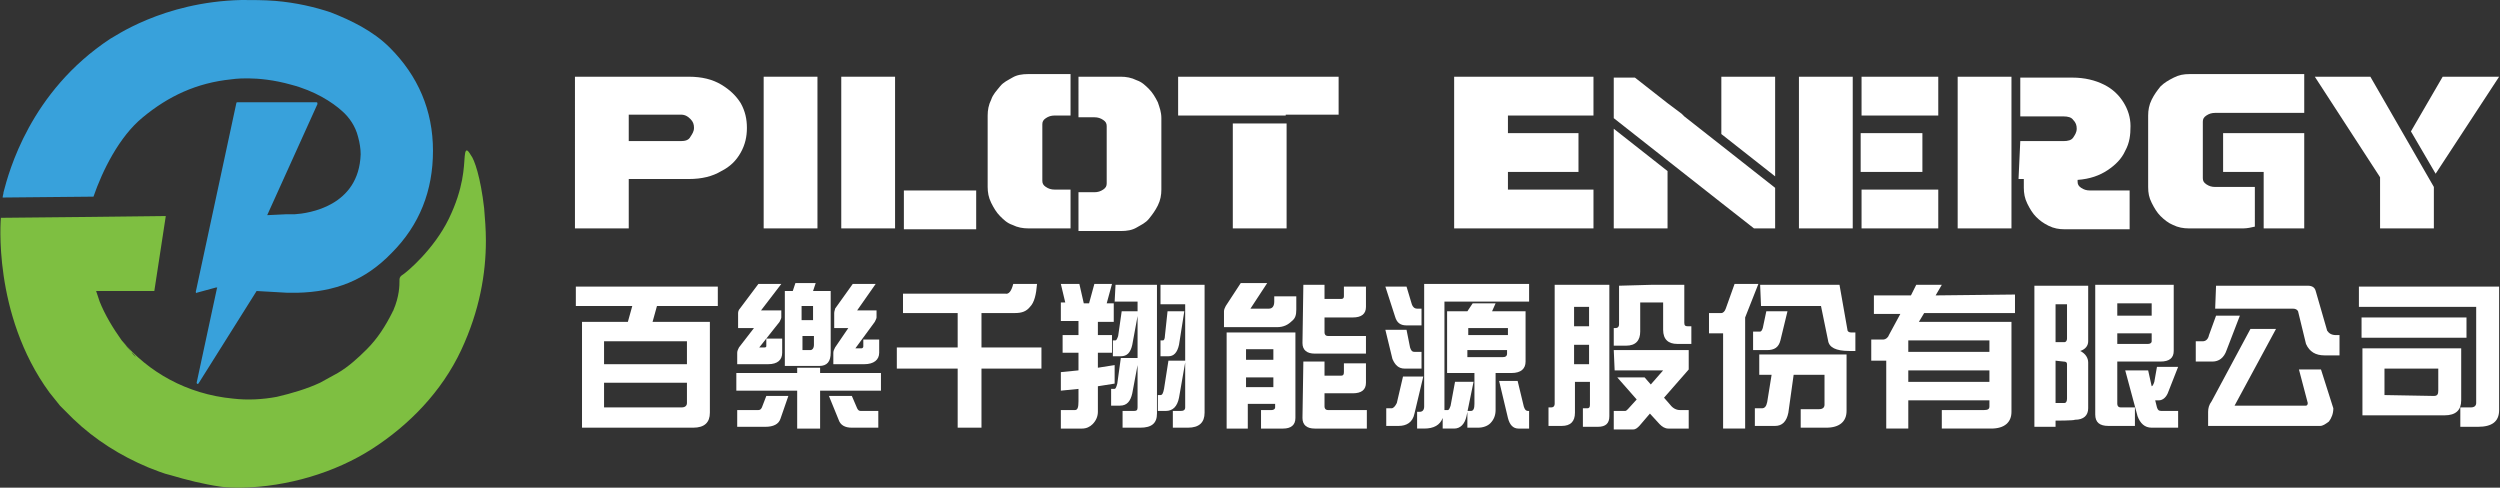<?xml version="1.0" encoding="utf-8"?>
<!-- Generator: Adobe Illustrator 25.1.0, SVG Export Plug-In . SVG Version: 6.00 Build 0)  -->
<svg version="1.1" id="圖層_1" xmlns="http://www.w3.org/2000/svg" xmlns:xlink="http://www.w3.org/1999/xlink" x="0px" y="0px"
	 viewBox="0 0 283.5 55.3" style="enable-background:new 0 0 283.5 55.3;" xml:space="preserve">
<rect x="0" y="0" width="283.5" height="55.3" fill="#333333" stroke="none"/>
<style type="text/css">
	.st0{display:none;}
	.st1{display:inline;fill:#EFEFEF;}
	.st2{fill:#FFFFFF;}
	.st3{fill:#7EBF41;}
	.st4{fill:#38A1DB;}
</style>
<g id="圖層_1_1_" class="st0">
	<rect x="-36" y="-156.8" class="st1" width="554.4" height="527.7"/>
</g>
<g id="圖層_2_1_">
	<g>
		<g>
			<path class="st2" d="M81.4,32.5v2.2h-6.9L74,36.5h6.5v10.3c0,1.1-0.6,1.7-1.9,1.7H66V36.5h5.2l0.5-1.8h-6.4v-2.2H81.4z
				 M68.5,41.3h9.4v-2.6h-9.4V41.3z M77.3,46.2c0.4,0,0.6-0.2,0.6-0.5v-2.3h-9.4v2.8L77.3,46.2L77.3,46.2z"/>
		</g>
		<g>
			<path class="st2" d="M99.9,42.3v2H93v4.3h-2.6v-4.3h-6.9v-2h6.9v-0.6H93v0.6H99.9z M86,32.2h2.6l-2.3,3h2.3v0.8
				c0,0.1-0.1,0.3-0.2,0.5l-2.3,2.9h0.6c0.2,0,0.2-0.1,0.2-0.2v-0.8h1.8V40c0,0.8-0.5,1.3-1.6,1.3h-3.5v-1.3c0-0.2,0.1-0.4,0.2-0.6
				l1.7-2.2h-1.8v-1.7c0-0.2,0.1-0.4,0.2-0.5L86,32.2z M86.9,44.9h2.5l-0.9,2.6c-0.2,0.6-0.8,0.9-1.7,0.9h-3.2v-1.9H86
				c0.2,0,0.3-0.1,0.4-0.3L86.9,44.9z M90.2,32.1h2.3L92.2,33h2v7c0,1-0.4,1.5-1.3,1.5H89V33h0.9L90.2,32.1z M90.9,36.3h1.3v-1.6
				h-1.3V36.3z M91.9,39.7c0.2,0,0.4-0.2,0.4-0.6v-1h-1.3v1.6L91.9,39.7L91.9,39.7z M94,44.9h2.6l0.6,1.4c0.1,0.2,0.2,0.3,0.4,0.3h2
				v1.9h-3c-0.8,0-1.3-0.3-1.5-0.9L94,44.9z M96.7,32.2h2.6l-2.1,3h2.2v0.8c0,0.1-0.1,0.3-0.2,0.5L97,39.5h0.7
				c0.1,0,0.2-0.1,0.2-0.2v-0.8h1.8V40c0,0.8-0.6,1.3-1.7,1.3h-3.5v-1.3c0-0.2,0.1-0.4,0.2-0.6l1.5-2.2h-1.6v-1.7
				c0-0.2,0.1-0.4,0.1-0.5L96.7,32.2z"/>
		</g>
		<g>
			<path class="st2" d="M114.9,32.2h2.7c-0.1,1.2-0.3,2.1-0.8,2.6c-0.4,0.5-0.9,0.7-1.7,0.7h-3.8v3.9h6.8v2.4h-6.8v6.7h-2.7v-6.7
				h-6.9v-2.4h6.9v-3.9h-6.2v-2.2H114C114.4,33.4,114.7,33,114.9,32.2z"/>
		</g>
		<g>
			<path class="st2" d="M120.3,32.2h2.1l0.5,2.2h0.6l0.6-2.2h2l-0.6,2.2h0.8v2.1h-1.8V38h1.6v2h-1.6v1.7l1.9-0.3v2.1l-1.9,0.3v2.9
				c0,0.5-0.2,1-0.6,1.4c-0.3,0.3-0.7,0.5-1.2,0.5h-2.4v-2.1h1.6c0.3,0,0.4-0.3,0.4-1v-1.4l-2,0.2v-2.1l2-0.2V40h-1.8v-2h1.8v-1.6
				h-2v-2.1h0.5L120.3,32.2z M127.2,35.3h1.9l-0.7,3.8c-0.2,0.9-0.6,1.3-1.3,1.3h-0.9v-1.8h0.3c0.1,0,0.2-0.2,0.3-0.5L127.2,35.3z
				 M126.5,32.3h4.7v14.6c0,1.1-0.6,1.6-1.9,1.6h-2v-1.9h1.3c0.3,0,0.4-0.1,0.4-0.4v-4.8l-0.6,3.2c-0.2,0.9-0.6,1.4-1.4,1.4h-1v-1.9
				h0.4c0.1,0,0.2-0.2,0.3-0.6l0.4-2.9h1.9v-6.4h-2.6L126.5,32.3L126.5,32.3z M131.7,32.3h4.9v14.5c0,1.1-0.6,1.7-1.9,1.7h-1.7v-1.9
				h0.9c0.3,0,0.5-0.1,0.5-0.4v-5.1l-0.7,4c-0.2,1-0.7,1.5-1.5,1.5h-0.9v-1.8h0.3c0.2,0,0.3-0.2,0.4-0.7l0.5-3.2h1.9v-6.4h-2.8V32.3
				z M132.4,35.3h1.9l-0.6,3.8c-0.2,0.9-0.6,1.3-1.2,1.3h-0.9v-1.8h0.3c0.1,0,0.2-0.2,0.2-0.5L132.4,35.3z"/>
		</g>
		<g>
			<path class="st2" d="M140.7,32.1h3l-1.9,2.9h2.1c0.4,0,0.6-0.3,0.6-0.8v-0.6h2.5v1.5c0,0.6-0.1,1-0.5,1.3
				c-0.4,0.4-0.9,0.7-1.7,0.7h-6v-1.8c0-0.2,0.1-0.4,0.2-0.6L140.7,32.1z M146.9,37.7v9.7c0,0.8-0.5,1.2-1.4,1.2h-2.5v-2.1h1.2
				c0.2,0,0.4-0.1,0.4-0.3v-0.4h-3.1v2.8h-2.4V37.7H146.9z M141.3,40.8h3.1v-1.2h-3.1V40.8z M141.3,43.9h3.1v-1.1h-3.1V43.9z
				 M147.8,32.3h2.4v1.6h1.9c0.2,0,0.3-0.1,0.3-0.3v-1.1h2.5v2.3c0,0.8-0.5,1.2-1.5,1.2h-3.2v1.7c0,0.2,0.1,0.4,0.4,0.4h4.3v2h-5.8
				c-0.9,0-1.4-0.4-1.4-1.2L147.8,32.3L147.8,32.3z M147.8,41h2.4v1.6h1.9c0.2,0,0.3-0.1,0.3-0.4v-1h2.5v2.2c0,0.8-0.5,1.2-1.5,1.2
				h-3.2v1.5c0,0.2,0.1,0.4,0.4,0.4h4.4v2.1h-5.9c-0.9,0-1.4-0.4-1.4-1.2L147.8,41L147.8,41z"/>
		</g>
		<g>
			<path class="st2" d="M157.1,32.5h2.4l0.6,2c0.1,0.3,0.3,0.5,0.6,0.5h0.5v1.9h-1.7c-0.7,0-1.1-0.3-1.3-1L157.1,32.5z M157.1,37.4
				h2.4l0.4,2c0.1,0.3,0.2,0.5,0.5,0.5h0.8v1.9h-1.9c-0.7,0-1.1-0.4-1.4-1.1L157.1,37.4z M159.1,42.7h2.3l-1,4.2
				c-0.2,1-0.9,1.4-1.8,1.4h-1.4v-2h0.6c0.2,0,0.4-0.2,0.6-0.6L159.1,42.7z M173.4,32.2v2h-9.6v12c0,0.1,0,0.2,0,0.3h0.4
				c0.1,0,0.2-0.2,0.3-0.5l0.5-2.7h2.1l-0.8,3.9c-0.2,0.9-0.7,1.4-1.4,1.4h-1.3v-1.2c-0.3,0.8-1,1.2-2.1,1.2h-0.8v-1.9h0.3
				c0.3,0,0.5-0.2,0.5-0.6V32.2H173.4z M167,34.4h2.6l-0.4,0.9h3.8V41c0,0.8-0.5,1.3-1.6,1.3h-1.8v4.2c0,0.6-0.2,1.1-0.6,1.5
				c-0.3,0.3-0.8,0.5-1.4,0.5h-1.2v-1.9h0.4c0.3,0,0.4-0.3,0.4-0.8v-3.5h-3.1v-7h2.3L167,34.4z M166.5,38h4.5v-0.8h-4.5V38z
				 M170.4,40.5c0.3,0,0.5-0.1,0.5-0.4v-0.4h-4.5v0.8H170.4z M170,43.2h2.1l0.7,2.9c0.1,0.3,0.2,0.5,0.5,0.5h0.1v2h-1.2
				c-0.6,0-1-0.4-1.2-1.2L170,43.2z"/>
		</g>
		<g>
			<path class="st2" d="M178.5,32.3h4v14.9c0,0.8-0.4,1.2-1.3,1.2h-1.7v-2.1h0.5c0.2,0,0.3-0.1,0.3-0.4v-2.6h-1.7v3.5
				c0,1-0.5,1.5-1.5,1.5h-1.5v-2.1h0.3c0.3,0,0.4-0.2,0.4-0.4V32.3H178.5z M178.5,37h1.7v-2.2h-1.7V37z M178.5,41.3h1.7v-2.2h-1.7
				V41.3z M187.2,32.3h3.8v4.3c0,0.3,0.1,0.4,0.4,0.4h0.4v2h-1.6c-1,0-1.6-0.5-1.6-1.6v-3.1H186v3.3c0,1-0.5,1.6-1.6,1.6H183v-2h0.2
				c0.3,0,0.4-0.2,0.4-0.4v-4.4L187.2,32.3L187.2,32.3z M183,39.7h8.5v2.2l-2.8,3.2l0.7,0.8c0.3,0.4,0.7,0.6,1.1,0.6h1v2.1h-2.3
				c-0.4,0-0.7-0.2-1-0.5l-1.1-1.2l-1.2,1.4c-0.2,0.2-0.4,0.4-0.7,0.4h-2.2v-2.1h1.3c0.1,0,0.2-0.1,0.3-0.2l1-1.1l-2.2-2.5h3.1
				l0.7,0.8l1.4-1.6h-5.5L183,39.7L183,39.7z"/>
		</g>
		<g>
			<path class="st2" d="M196.7,32.2h2.7l-1.5,3.8v12.6h-2.5V37.8h-1.6v-2.3h1.4c0.2,0,0.4-0.2,0.5-0.5L196.7,32.2z M200.3,35.3h2.4
				l-0.8,3.3c-0.2,0.8-0.7,1.1-1.5,1.1h-1.6v-2.1h0.8c0.1,0,0.2-0.1,0.3-0.4L200.3,35.3z M199.5,40.2h9.9v6.4c0,1.2-0.8,1.9-2.3,1.9
				h-2.9v-2.1h2.1c0.4,0,0.6-0.2,0.6-0.5v-3.4h-3.5l-0.6,4.3c-0.2,1-0.7,1.5-1.5,1.5H199v-2h0.8c0.3,0,0.5-0.2,0.6-0.7l0.5-3.1h-1.4
				L199.5,40.2L199.5,40.2z M199.6,32.3h9l0.9,5.1c0,0.2,0.2,0.3,0.4,0.3h0.5v2.1h-0.7c-1.5,0-2.3-0.4-2.4-1.2l-0.8-3.9h-6.8
				L199.6,32.3L199.6,32.3z"/>
		</g>
		<g>
			<path class="st2" d="M228.5,33.4v2.1h-10.3l-0.6,1h10.5v10.2c0,1.2-0.8,1.9-2.3,1.9h-5.6v-2.1h4.8c0.4,0,0.6-0.1,0.6-0.4v-0.7
				h-9.2v3.2h-2.5v-7.7h-1.7v-2.4h1.4c0.2,0,0.5-0.2,0.6-0.5l1.3-2.4h-3v-2.1h4.2l0.6-1.2h2.9l-0.7,1.2L228.5,33.4L228.5,33.4z
				 M216.4,39.9h9.2v-1.3h-9.2l0,0L216.4,39.9L216.4,39.9z M216.4,43.3h9.2V42h-9.2V43.3z"/>
		</g>
		<g>
			<path class="st2" d="M233.1,47.7v0.7h-2.4v-16h6.1v6.3c0,0.5-0.3,0.9-0.9,1.1c0.6,0.3,0.9,0.8,0.9,1.3v5.2c0,0.8-0.5,1.3-1.5,1.3
				C235.2,47.7,233.1,47.7,233.1,47.7z M233.1,34.5v4.3h1c0.2,0,0.3-0.2,0.3-0.4v-3.9L233.1,34.5L233.1,34.5z M233.1,40.9v4.8h1
				c0.2,0,0.3-0.2,0.3-0.5v-3.9c0-0.2-0.1-0.3-0.4-0.3L233.1,40.9L233.1,40.9z M246.5,32.3v7.5c0,0.8-0.5,1.2-1.5,1.2h-4.9v4.8
				c0,0.2,0.1,0.4,0.4,0.4h1.6v2.1h-3c-1,0-1.5-0.4-1.5-1.3V32.3H246.5z M240.1,35.8h3.9v-1.4h-3.9L240.1,35.8L240.1,35.8z
				 M240.1,37.8V39h3.5c0.2,0,0.4-0.1,0.4-0.3v-0.9H240.1z M244.6,41.6h2.4l-1.1,2.8c-0.2,0.6-0.6,1-1.1,1h-0.4l0.2,0.8
				c0.1,0.3,0.2,0.4,0.5,0.4h1.9v1.9h-3c-0.8,0-1.3-0.5-1.6-1.3l-1.4-5.2h2.6l0.4,1.8c0.1,0,0.2-0.2,0.3-0.5L244.6,41.6z"/>
		</g>
		<g>
			<path class="st2" d="M251.3,35.8h2.7l-1.5,3.9c-0.3,0.9-0.9,1.3-1.6,1.3H249v-2.3h0.8c0.3,0,0.6-0.2,0.7-0.7L251.3,35.8z
				 M255.2,37.3h2.9l-4.7,8.7h8.1c0.1,0,0.2-0.1,0.2-0.3l-1-3.8h2.5l1.4,4.4c0,0.6-0.2,1.1-0.5,1.5c-0.4,0.3-0.7,0.5-1,0.5h-12.7
				v-1.6c0-0.4,0.1-0.8,0.4-1.2L255.2,37.3z M251.3,32.4h10.4c0.5,0,0.8,0.2,0.9,0.6l1.3,4.5c0.2,0.3,0.5,0.5,1,0.5h0.4v2.3h-1.7
				c-1,0-1.7-0.4-2.1-1.3l-0.9-3.7c-0.1-0.2-0.3-0.3-0.6-0.3h-8.8L251.3,32.4L251.3,32.4z"/>
		</g>
		<g>
			<path class="st2" d="M267.5,32.5h15.9v14c0,1.3-0.8,1.9-2.4,1.9h-2v-2.2h1.2c0.4,0,0.6-0.2,0.6-0.5V34.8h-13.3V32.5z M279.7,36
				v2.3h-11.9V36H279.7z M267.9,39.5h11.2v5.9c0,1.1-0.6,1.7-1.9,1.7h-9.3L267.9,39.5L267.9,39.5z M276,44.9c0.4,0,0.5-0.2,0.5-0.6
				v-2.5h-6.1v3L276,44.9L276,44.9z"/>
		</g>
	</g>
	<g>
		<g>
			<path class="st2" d="M78.1,8.7c1.5,0,2.7,0.3,3.7,0.9s1.7,1.3,2.2,2.1c0.5,0.9,0.7,1.8,0.7,2.8s-0.2,1.9-0.7,2.8
				c-0.5,0.9-1.2,1.6-2.2,2.1c-1,0.6-2.2,0.9-3.7,0.9h-6.8v5.6h-6.1V8.7h6.1H78.1z M71.3,16h5.9c0.5,0,0.9-0.1,1.1-0.5
				c0.2-0.3,0.4-0.6,0.4-1s-0.1-0.7-0.4-1s-0.6-0.5-1.1-0.5h-5.9V16z"/>
		</g>
		<g>
			<path class="st2" d="M86.6,25.9V8.7h6.1v17.2H86.6z"/>
		</g>
		<g>
			<path class="st2" d="M101.5,8.7v17.2h-6.1V8.7H101.5z M102.5,21.6h8.2v4.4h-8.2V21.6z"/>
		</g>
		<g>
			<path class="st2" d="M121.4,13.1h-1.8c-0.4,0-0.7,0.1-1,0.3c-0.3,0.2-0.4,0.4-0.4,0.7v6.4c0,0.3,0.1,0.5,0.4,0.7
				c0.3,0.2,0.6,0.3,1,0.3h1.8v4.4h-4.8c-0.6,0-1.2-0.1-1.8-0.4c-0.6-0.2-1-0.6-1.4-1s-0.7-0.9-1-1.5s-0.4-1.2-0.4-1.8v-8.1
				c0-0.6,0.1-1.2,0.4-1.8c0.2-0.6,0.6-1,1-1.5s0.9-0.7,1.4-1s1.1-0.4,1.8-0.4h4.8V13.1z M124.9,8.7h2.2c0.6,0,1.2,0.1,1.8,0.4
				c0.6,0.2,1,0.6,1.4,1s0.7,0.9,1,1.5c0.2,0.6,0.4,1.1,0.4,1.8v8.1c0,0.6-0.1,1.2-0.4,1.8s-0.6,1-1,1.5s-0.9,0.7-1.4,1
				s-1.1,0.4-1.8,0.4h-4.8v-4.4h1.8c0.4,0,0.7-0.1,1-0.3c0.3-0.2,0.4-0.4,0.4-0.7v-6.5c0-0.3-0.1-0.5-0.4-0.7
				c-0.3-0.2-0.6-0.3-1-0.3h-1.8V8.7L124.9,8.7L124.9,8.7z"/>
		</g>
		<g>
			<path class="st2" d="M145.8,13.1h-12.2V8.7h18.2v4.3H145.8L145.8,13.1z M139.8,25.9V14h6.1v11.9H139.8z"/>
		</g>
		<g>
			<path class="st2" d="M164.9,8.7h15.8v4.4H171v2h8v4.4h-8v2h9.7v4.4h-15.8V8.7z"/>
		</g>
		<g>
			<path class="st2" d="M201.3,21.3v4.6h-2.4l-3.7-2.9l-6.1-4.8l-6.1-4.8V8.8h2.4l3.7,2.9l1.6,1.2l0.3,0.3l4.2,3.3L201.3,21.3z
				 M189.1,19.4v6.5H183V14.6L189.1,19.4z M195.2,8.7h6.1v11.3l-6.1-4.8V8.7z"/>
		</g>
		<g>
			<path class="st2" d="M210.1,8.7v17.2h1v-4.4h8.7v4.4H204V8.7C204,8.7,210.1,8.7,210.1,8.7z M211.1,8.7h8.7v4.4h-8.7V8.7z
				 M218,15.1v4.4h-7v-4.4H218z"/>
		</g>
		<g>
			<path class="st2" d="M228.1,8.7v17.2H222V8.7H228.1z M229.1,16h4.9c0.5,0,0.9-0.1,1.1-0.4s0.4-0.6,0.4-1s-0.1-0.7-0.4-1
				c-0.2-0.3-0.6-0.4-1.1-0.4h-4.9V8.8h5.9c1.4,0,2.6,0.3,3.6,0.8c1,0.5,1.7,1.2,2.2,2s0.8,1.7,0.8,2.7c0,1-0.1,1.9-0.6,2.8
				c-0.4,0.9-1.1,1.6-2,2.2s-2,1-3.4,1.1v0.2c0,0.3,0.1,0.5,0.4,0.7c0.3,0.2,0.6,0.3,1,0.3h4.5v4.4h-7.4c-0.6,0-1.2-0.1-1.8-0.4
				s-1-0.6-1.4-1s-0.7-0.9-1-1.5s-0.4-1.2-0.4-1.8v-1h-0.6L229.1,16L229.1,16z"/>
		</g>
		<g>
			<path class="st2" d="M255.7,25.7c-0.4,0.1-0.9,0.2-1.3,0.2h-6.2c-0.6,0-1.2-0.1-1.8-0.4c-0.5-0.2-1-0.6-1.4-1s-0.7-0.9-1-1.5
				s-0.4-1.1-0.4-1.8v-7.9v-1.1v0.9c0-0.6,0.1-1.2,0.4-1.8s0.6-1,1-1.5c0.4-0.4,0.9-0.7,1.5-1s1.1-0.4,1.8-0.4h13v4.4h-10.1
				c-0.4,0-0.7,0.1-1,0.3c-0.3,0.2-0.4,0.4-0.4,0.7v6.4c0,0.3,0.1,0.5,0.4,0.7c0.3,0.2,0.6,0.3,1,0.3h4.1c0.1,0,0.2,0,0.2,0
				c0.1,0,0.1,0,0.2,0L255.7,25.7L255.7,25.7L255.7,25.7z M261.3,25.9h-4.6v-6.4h-4.6v-4.4h9.2L261.3,25.9L261.3,25.9z"/>
		</g>
		<g>
			<path class="st2" d="M276,21.2v4.7h-6.1v-5.8l-7.4-11.4h6.3L276,21.2z M283.4,8.7l-7.2,11l-2.8-4.8l3.6-6.2
				C277.1,8.7,283.4,8.7,283.4,8.7z"/>
		</g>
	</g>
	<g>
		<path class="st3" d="M55.1,27.3C55.1,27.3,55.1,27.3,55.1,27.3c0-1.3-0.1-2.5-0.2-3.7c-0.4-3.5-1.1-5.5-1.5-6
			c-0.2-0.3-0.6-1.1-0.7,0.1c-0.1,1.2-0.1,3.6-1.8,7.1c-1.7,3.5-4.8,6.1-5.3,6.4c-0.3,0.2-0.3,0.4-0.3,0.6l0,0c0,0,0,0,0,0
			c0,0,0,0.1,0,0.1c0,0,0,0,0,0c0,0.4,0,1.7-0.7,3.3c0,0.1-0.1,0.1-0.1,0.2c-0.8,1.6-1.7,3-2.9,4.2c-1,1-2.1,2-3.3,2.7
			c-0.7,0.4-1.3,0.7-2,1.1c-1.5,0.7-3.2,1.2-4.9,1.6c-1.6,0.3-3.3,0.4-5,0.2c-5.2-0.5-9.6-3-12.6-6.6l0,0c-1-1.4-1.9-2.9-2.5-4.4
			L10.9,33l6.6,0l1.3-8.5l-8.7,0.1l-10,0.1c0,0-1,10.9,5.5,19.8c0.4,0.5,0.8,1,1.2,1.5c0.5,0.5,1,1,1.5,1.5c2.5,2.4,5.4,4.2,8.5,5.5
			c0.8,0.3,1.7,0.7,2.6,0.9c1.7,0.5,3.6,1,5.7,1.3c0.8,0.1,1.6,0.1,2.3,0.1c5.2-0.1,10.6-1.7,14.8-4.4c4.2-2.7,7.9-6.5,10.1-11.2
			C54.4,35.2,55.1,31,55.1,27.3C55.1,27.3,55.1,27.3,55.1,27.3z M14.9,39.9c0.2,0.2,0.4,0.4,0.5,0.6C15.2,40.3,15,40.1,14.9,39.9
			c-0.3-0.3-0.6-0.7-0.9-1C14.3,39.2,14.6,39.5,14.9,39.9z"/>
		<path class="st4" d="M44.2,5.4c-1.9-1.9-4.4-3.1-6.7-4c-1.8-0.6-3.9-1.1-6.3-1.3C29.9,0,28.6,0,27.4,0c-9,0.2-14.6,4.3-14.9,4.4
			C3.4,10.4,1,19.5,0.4,21.8c0,0.2-0.1,0.4-0.1,0.6l10.3-0.1c1-2.9,2.9-6.8,5.6-9c2.9-2.4,6.1-3.9,10-4.3c0,0,2.9-0.5,6.8,0.6
			c2.7,0.7,4.7,2,5.8,3c0.8,0.7,1.5,1.7,1.8,2.9c0.2,0.7,0.3,1.4,0.3,2c-0.2,5.9-5.9,6.7-7.5,6.8l-1,0l-2.1,0.1L36,11.8
			c0-0.1,0-0.2-0.1-0.2h-9c0,0-0.1,0-0.1,0.1l-4.6,21.4c0,0.1,0.1,0.2,0.1,0.1l2.2-0.6c0.1,0,0.2,0,0.1,0.1l-2.3,10.7
			c0,0.1,0.1,0.2,0.2,0.1L29.1,33l3.5,0.2l1.1,0c4.3-0.1,7.7-1.4,10.7-4.5c3.2-3.2,4.7-7.1,4.7-11.6C49.1,12.5,47.4,8.6,44.2,5.4z"
			/>
	</g>
</g>
</svg>
